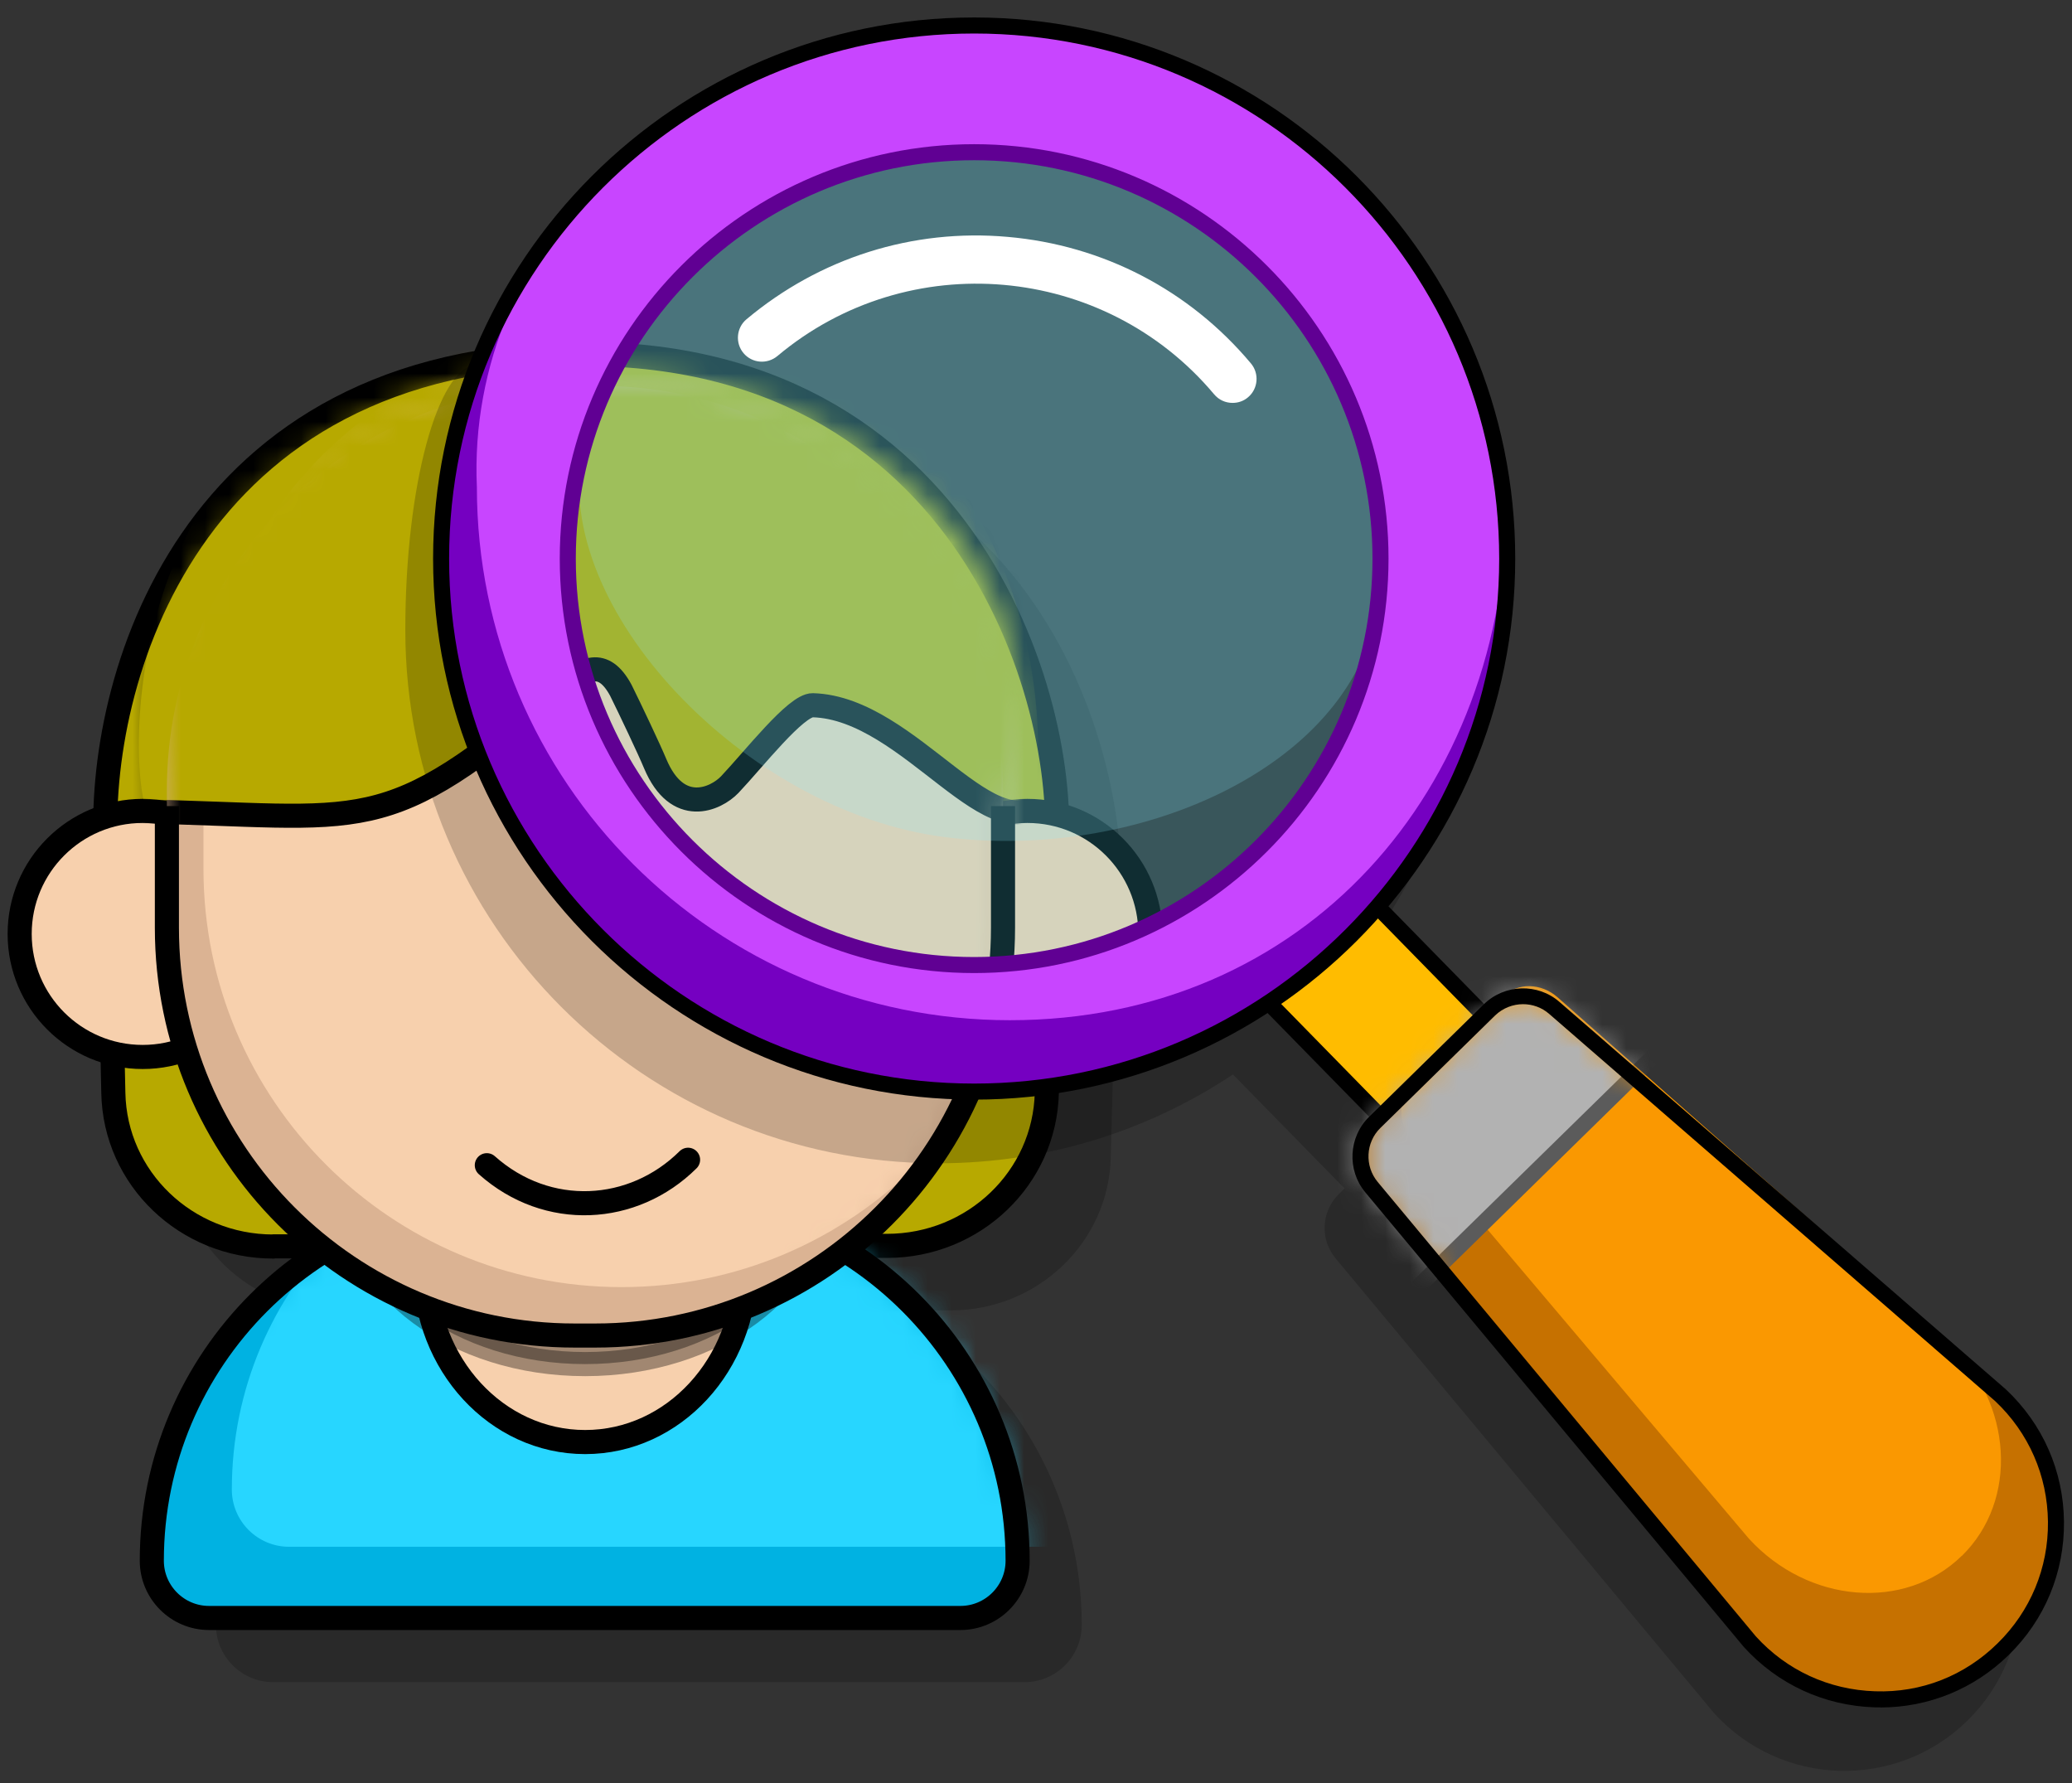 <svg width="86" height="74" viewBox="0 0 86 74" fill="none" xmlns="http://www.w3.org/2000/svg">
<rect x="0" y="0" width="86" height="74" fill="#333333" stroke="none"/>
<path opacity="0.2" d="M26.908 17.359C10.328 17.359 6.647 31.117 7.053 37.88C7.093 38.512 7.246 42.266 7.359 48.023C7.432 51.565 10.387 54.4 14.002 54.4H16.411C11.958 57.036 8.963 61.881 8.963 67.433C8.963 68.744 10.028 69.809 11.339 69.809H42.523C43.834 69.809 44.899 68.744 44.899 67.433C44.899 61.868 41.897 57.009 37.424 54.38H39.468C43.075 54.38 46.024 51.551 46.104 48.017C46.23 42.419 46.397 38.991 46.417 38.572C47.282 33.027 44.173 17.359 26.908 17.359Z" fill="black"/>
<path d="M11.346 51.731C7.725 51.731 4.77 48.902 4.704 45.354C4.59 39.597 4.431 35.843 4.397 35.211C3.991 28.448 7.672 14.69 24.252 14.69C40.833 14.69 44.627 30.358 43.761 35.903C43.741 36.322 43.575 39.743 43.449 45.348C43.369 48.882 40.427 51.704 36.812 51.704L11.353 51.724L11.346 51.731Z" fill="#B7A900" stroke="black" strokeWidth="0.75" stroke-linecap="round" stroke-linejoin="round"/>
<path d="M21.443 49.628H27.094C35.448 49.628 42.237 56.41 42.237 64.77C42.237 66.081 41.172 67.146 39.861 67.146H8.677C7.366 67.146 6.301 66.081 6.301 64.77C6.301 56.417 13.083 49.628 21.443 49.628Z" fill="#00B2E2"/>
<mask id="mask0_3106_5971" style="mask-type:luminance" maskUnits="userSpaceOnUse" x="6" y="49" width="37" height="19">
<path d="M21.444 49.627H27.095C35.449 49.627 42.238 56.41 42.238 64.77C42.238 66.081 41.173 67.146 39.862 67.146H8.678C7.367 67.146 6.302 66.081 6.302 64.77C6.302 56.417 13.084 49.627 21.444 49.627Z" fill="white"/>
</mask>
<g mask="url(#mask0_3106_5971)">
<path d="M24.765 46.672H30.416C38.769 46.672 45.558 53.455 45.558 61.815C45.558 63.126 44.493 64.191 43.182 64.191H11.998C10.687 64.191 9.622 63.126 9.622 61.815C9.622 53.461 16.405 46.672 24.765 46.672Z" fill="#27D6FF"/>
</g>
<path d="M21.443 49.628H27.094C35.448 49.628 42.237 56.41 42.237 64.77C42.237 66.081 41.172 67.146 39.861 67.146H8.677C7.366 67.146 6.301 66.081 6.301 64.77C6.301 56.417 13.083 49.628 21.443 49.628Z" stroke="black" strokeWidth="0.75" stroke-linecap="round" stroke-linejoin="round"/>
<path d="M5.922 43.864C8.741 43.864 11.027 41.578 11.027 38.758C11.027 35.939 8.741 33.653 5.922 33.653C3.102 33.653 0.816 35.939 0.816 38.758C0.816 41.578 3.102 43.864 5.922 43.864Z" fill="#F7D0AD" stroke="black" strokeWidth="0.75" stroke-miterlimit="10"/>
<path d="M42.643 43.864C45.463 43.864 47.748 41.578 47.748 38.758C47.748 35.939 45.463 33.653 42.643 33.653C39.824 33.653 37.538 35.939 37.538 38.758C37.538 41.578 39.824 43.864 42.643 43.864Z" fill="#F7D0AD" stroke="black" strokeWidth="0.75" stroke-miterlimit="10"/>
<path d="M24.286 59.845C27.955 59.845 30.929 56.62 30.929 52.643C30.929 48.665 27.955 45.441 24.286 45.441C20.618 45.441 17.644 48.665 17.644 52.643C17.644 56.62 20.618 59.845 24.286 59.845Z" fill="#F7D0AD" stroke="black" strokeWidth="0.75" stroke-linecap="round" stroke-linejoin="round"/>
<path opacity="0.35" d="M24.286 56.61C29.638 56.61 33.977 53.385 33.977 49.408C33.977 45.43 29.638 42.206 24.286 42.206C18.934 42.206 14.595 45.43 14.595 49.408C14.595 53.385 18.934 56.61 24.286 56.61Z" fill="black" stroke="black" strokeWidth="0.75" stroke-linecap="round" stroke-linejoin="round"/>
<path d="M23.667 16.015H24.878C34.123 16.015 41.631 23.523 41.631 32.768V38.073C41.631 47.651 33.857 55.425 24.279 55.425C14.701 55.425 6.927 47.651 6.927 38.073V32.768C6.927 23.523 14.435 16.015 23.68 16.015H23.667Z" fill="#DBB393"/>
<mask id="mask1_3106_5971" style="mask-type:luminance" maskUnits="userSpaceOnUse" x="6" y="16" width="36" height="40">
<path d="M23.668 16.015H24.879C34.124 16.015 41.632 23.523 41.632 32.768V38.073C41.632 47.651 33.858 55.425 24.28 55.425C14.702 55.425 6.928 47.651 6.928 38.073V32.768C6.928 23.523 14.436 16.015 23.681 16.015H23.668Z" fill="white"/>
</mask>
<g mask="url(#mask1_3106_5971)">
<path d="M25.185 14.004H26.397C35.642 14.004 43.15 21.512 43.15 30.758V36.062C43.15 45.641 35.376 53.415 25.798 53.415C16.22 53.415 8.445 45.641 8.445 36.062V30.758C8.445 21.512 15.953 14.004 25.199 14.004H25.185Z" fill="#F7D0AD"/>
</g>
<path d="M41.631 33.453V38.499C41.631 47.85 34.05 55.425 24.705 55.425H23.853C14.501 55.425 6.927 47.844 6.927 38.499V33.453" stroke="black" strokeWidth="0.75" stroke-miterlimit="10"/>
<mask id="mask2_3106_5971" style="mask-type:luminance" maskUnits="userSpaceOnUse" x="6" y="15" width="37" height="40">
<path d="M24.697 54.56H23.845C14.493 54.56 6.919 47.138 6.919 37.986L6.679 32.162C5.122 22.131 14.773 15.269 24.125 15.269L25.163 15.555C34.515 15.555 44.492 22.458 41.816 33.041L41.63 37.98C41.63 47.132 34.049 54.553 24.704 54.553L24.697 54.56Z" fill="white"/>
</mask>
<g mask="url(#mask2_3106_5971)">
<path d="M23.366 28.495C24.225 27.762 25.03 27.277 25.769 28.648C26.148 29.413 26.947 31.097 27.193 31.69C28.119 33.893 29.709 33.167 30.288 32.562C31.28 31.517 33.037 29.253 33.736 29.267C37.823 29.38 41.291 35.717 43.468 33.067C44.053 28.974 43.281 12.96 23.959 12.96C4.636 12.96 4.649 30.838 5.561 33.666C15.299 33.859 15.845 34.944 23.36 28.495H23.366Z" fill="#B7A900" stroke="black" strokeWidth="0.75" stroke-linecap="round" stroke-linejoin="round"/>
</g>
<path d="M20.206 48.356C22.722 50.599 26.283 50.386 28.559 48.13" stroke="black" strokeWidth="1.1" stroke-linecap="round" stroke-linejoin="round"/>
<g opacity="0.2">
<path d="M81.56 60.876L63.03 44.795C62.251 44.116 61.079 44.156 60.341 44.875L60.108 45.101L55.695 40.595C59.043 36.721 61.066 31.676 61.066 26.152C61.066 13.931 51.947 63.119 23.566 31.663C22.314 7.168 16.823 13.938 16.823 26.152C16.823 38.365 26.727 48.276 38.948 48.276C43.467 48.276 47.674 46.919 51.175 44.589L55.808 49.321L55.575 49.548C54.836 50.273 54.776 51.438 55.442 52.23L71.137 71.087C73.919 74.162 78.698 74.308 81.66 71.406C84.622 68.504 84.575 63.718 81.553 60.876H81.56Z" fill="black"/>
</g>
<path d="M55.673 36.082L51.375 40.293L59.759 48.852L64.057 44.641L55.673 36.082Z" fill="#FFBC00"/>
<path d="M59.749 49.328L50.903 40.296L55.676 35.617L64.522 44.649L59.749 49.328ZM51.842 40.302L59.756 48.383L63.577 44.636L55.662 36.555L51.835 40.302H51.842Z" fill="black"/>
<path d="M83.151 68.438C80.189 71.34 75.404 71.193 72.628 68.118L56.933 49.261C56.274 48.469 56.334 47.298 57.066 46.579L61.832 41.907C62.571 41.181 63.742 41.148 64.521 41.827L83.052 57.908C86.073 60.75 86.12 65.536 83.158 68.438H83.151Z" fill="#C67100"/>
<path d="M81.428 64.564C79.065 66.88 75.045 66.547 72.582 63.845L58.604 47.318C58.019 46.619 58.019 45.641 58.604 45.068L62.405 41.347C62.991 40.768 63.976 40.788 64.655 41.394L80.889 55.711C83.545 58.234 83.791 62.254 81.428 64.57V64.564Z" fill="#FA9801"/>
<mask id="mask3_3106_5971" style="mask-type:luminance" maskUnits="userSpaceOnUse" x="56" y="41" width="30" height="30">
<path d="M83.151 68.438C80.189 71.34 75.404 71.193 72.628 68.118L56.933 49.261C56.274 48.469 56.334 47.298 57.066 46.579L61.832 41.907C62.571 41.181 63.742 41.148 64.521 41.827L83.052 57.908C86.073 60.75 86.12 65.536 83.158 68.438H83.151Z" fill="white"/>
</mask>
<g mask="url(#mask3_3106_5971)">
<path d="M58.737 33.081L48.305 43.3L58.524 53.732L68.956 43.513L58.737 33.081Z" fill="#B2B2B2"/>
<path d="M58.518 54.2L47.835 43.298L58.738 32.615L69.421 43.517L58.518 54.2ZM48.78 43.304L58.531 53.262L68.489 43.511L58.738 33.553L48.78 43.304Z" fill="#5B5B5B"/>
</g>
<path d="M78.046 70.854C77.966 70.854 77.886 70.854 77.806 70.854C75.71 70.787 73.78 69.895 72.375 68.344L56.667 49.481C55.901 48.562 55.968 47.185 56.827 46.346L61.592 41.673C62.451 40.835 63.829 40.795 64.727 41.58L83.258 57.661C84.795 59.106 85.647 61.056 85.667 63.153C85.687 65.249 84.875 67.213 83.378 68.677C81.94 70.088 80.05 70.86 78.046 70.86V70.854ZM63.217 41.673C62.797 41.673 62.378 41.833 62.058 42.139L57.292 46.812C56.68 47.411 56.634 48.389 57.179 49.048L72.874 67.905C74.152 69.316 75.909 70.128 77.826 70.188C79.75 70.255 81.547 69.542 82.912 68.198C84.276 66.86 85.022 65.07 85.002 63.153C84.982 61.236 84.203 59.459 82.812 58.147L64.295 42.073C63.989 41.807 63.602 41.673 63.217 41.673Z" fill="black"/>
<path d="M40.432 1.065C28.212 1.065 18.308 10.963 18.308 23.183C18.308 35.404 28.218 45.308 40.432 45.308C52.646 45.308 62.55 35.397 62.55 23.183C62.55 10.969 52.653 1.065 40.432 1.065ZM40.432 40.05C31.114 40.05 23.566 32.502 23.566 23.183C23.566 13.864 31.114 6.317 40.432 6.317C49.751 6.317 57.299 13.878 57.299 23.183C57.299 32.488 49.751 40.05 40.432 40.05Z" fill="#7500C1"/>
<path d="M40.433 1.065C28.213 1.065 19.34 10.13 19.793 20.214C19.793 32.435 29.704 42.339 41.918 42.339C54.132 42.339 62.551 32.828 62.551 20.607C61.633 11.275 52.647 1.065 40.433 1.065ZM41.179 40.029C31.86 40.029 23.567 32.502 23.567 23.183C23.567 13.864 31.115 6.317 40.433 6.317C49.752 6.317 57.3 13.878 57.3 23.183C57.3 32.488 50.497 40.029 41.179 40.029Z" fill="#C845FF"/>
<g opacity="0.2">
<path d="M40.433 40.049C49.748 40.049 57.299 32.498 57.299 23.183C57.299 13.868 49.748 6.317 40.433 6.317C31.118 6.317 23.566 13.868 23.566 23.183C23.566 32.498 31.118 40.049 40.433 40.049Z" fill="#4FE3FC"/>
</g>
<g opacity="0.2">
<path d="M57.153 25.419C55.935 31.909 47.156 35.75 39.202 34.738C30.909 33.68 22.881 25.2 24.172 18.717C25.464 12.234 31.933 6.317 40.3 6.317C52.022 6.317 58.704 17.199 57.16 25.419H57.153Z" fill="#8DEAFF"/>
</g>
<path d="M40.433 45.634C28.053 45.634 17.976 35.563 17.976 23.183C17.976 10.803 28.046 0.725 40.433 0.725C52.82 0.725 62.891 10.796 62.891 23.183C62.891 35.57 52.82 45.634 40.433 45.634ZM40.433 1.391C28.419 1.391 18.641 11.169 18.641 23.183C18.641 35.197 28.412 44.968 40.433 44.968C52.454 44.968 62.225 35.197 62.225 23.183C62.225 11.169 52.454 1.391 40.433 1.391Z" fill="black"/>
<path d="M40.433 40.382C30.948 40.382 23.233 32.668 23.233 23.183C23.233 13.698 30.948 5.984 40.433 5.984C49.917 5.984 57.632 13.698 57.632 23.183C57.632 32.668 49.917 40.382 40.433 40.382ZM40.433 6.649C31.314 6.649 23.899 14.064 23.899 23.183C23.899 32.302 31.314 39.717 40.433 39.717C49.551 39.717 56.966 32.302 56.966 23.183C56.966 14.064 49.551 6.649 40.433 6.649Z" fill="#600093"/>
<path d="M51.156 16.72C50.869 16.72 50.59 16.6 50.39 16.36C45.831 10.929 37.697 10.217 32.266 14.776C31.84 15.129 31.214 15.076 30.861 14.656C30.508 14.237 30.562 13.605 30.981 13.252C34.023 10.703 37.877 9.478 41.83 9.831C45.784 10.177 49.372 12.041 51.921 15.082C52.274 15.502 52.221 16.134 51.801 16.487C51.615 16.647 51.389 16.72 51.162 16.72H51.156Z" fill="white"/>
</svg>
